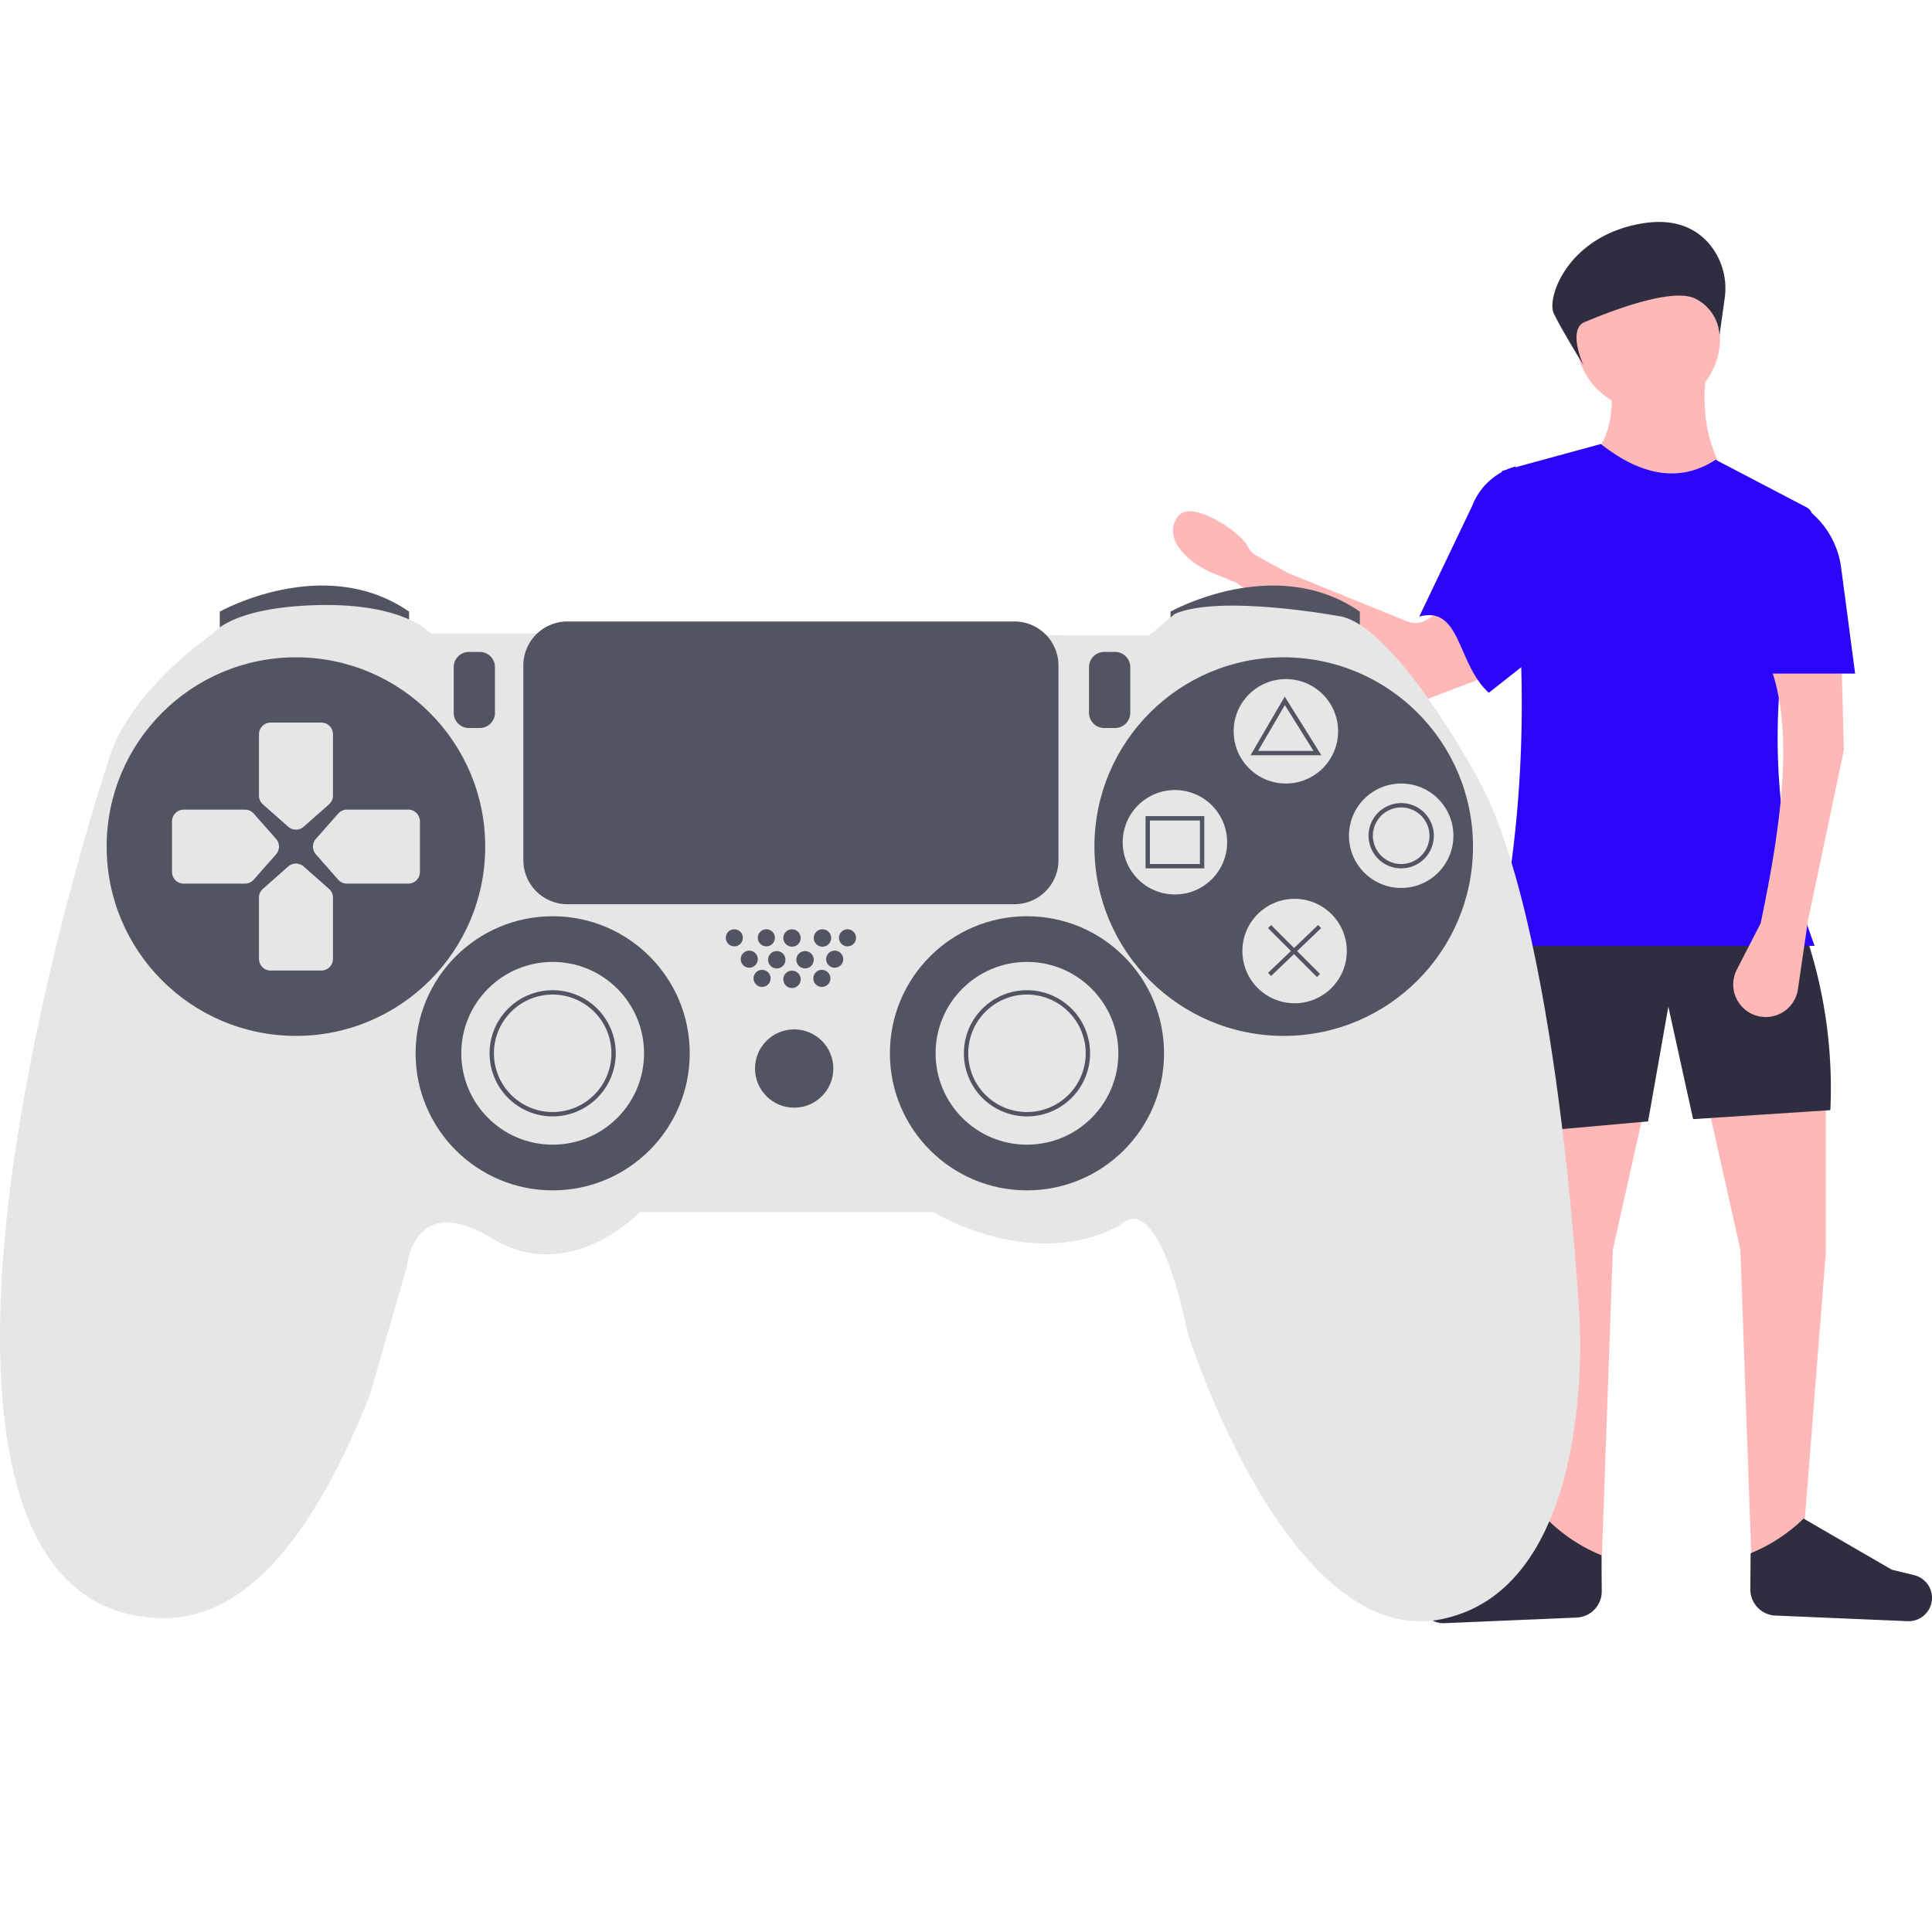 <svg xmlns="http://www.w3.org/2000/svg" width="356" height="356" viewBox="0 0 356 356"><defs><style>.a{fill:#fff;}.b{fill:#ffb8b8;}.c{fill:#2f2e41;}.d{fill:#2b04fa;}.e{fill:#535461;}.f{fill:#e6e6e6;}</style></defs><g transform="translate(-782 -4124)"><rect class="a" width="356" height="356" transform="translate(782 4124)"/><g transform="translate(504.099 3983.714)"><path class="b" d="M758.3,241.961q11.15,11.694,24.88,3.732c-3.841-6.155-4.756-12.851-3.732-19.9H761.615C762.405,231.987,762.193,237.758,758.3,241.961Z" transform="translate(-187.078 -17.37)"/><path class="b" d="M801.227,531.67l9.538-4.976,4.146-52.663V446.248l-21.978-.415,6.22,27.783Z" transform="translate(-200.566 -103.06)"/><path class="b" d="M752.511,531.67l-9.537-4.976-4.146-52.663V446.248l21.977-.415-6.22,27.783Z" transform="translate(-179.495 -103.06)"/><path class="c" d="M735.393,432.746l23.221-2.073,3.732-21.148,4.561,20.733L792.2,428.6a88.436,88.436,0,0,0-4.146-31.1l-55.566-1.244Z" transform="translate(-177.028 -83.753)"/><path class="b" d="M672.079,303.569,644.146,282.06a4.014,4.014,0,0,0-.948-.544l-4.06-1.652c-3.261-1.327-9.472-5.739-6.443-10.283,2.442-3.663,11.791,2.9,12.941,5.33a4.012,4.012,0,0,0,1.7,1.8l5.677,3.111a4.047,4.047,0,0,0,.426.2l21.612,8.76a4.064,4.064,0,0,0,3.7-.334l3.918-2.484a4.062,4.062,0,0,1,6.161,2.641l1.3,6.536a4.062,4.062,0,0,1-2.538,4.586l-11.587,4.417A4.062,4.062,0,0,1,672.079,303.569Z" transform="translate(-137.85 -33.999)"/><path class="d" d="M706.212,282.641c7.734-2.074,6.922,8.731,12.822,14.043l11.6-9.159-6.719-32.532h0a12.091,12.091,0,0,0-7.968,7.3Z" transform="translate(-166.794 -28.743)"/><path class="d" d="M729.774,340.673h58.468c-9.462-25.5-8.541-51.726-.484-78.452a1.992,1.992,0,0,0-.979-2.345L770,251.1c-6.588,4.287-13.668,2.969-21.148-2.9L730.6,253.177C735.57,283.008,735.711,312.226,729.774,340.673Z" transform="translate(-175.97 -26.098)"/><path class="c" d="M735.317,590.969,710.951,592a4.3,4.3,0,0,1-4.437-3.661h0a4.3,4.3,0,0,1,3.231-4.814l4.132-1.013,16.244-9.415a30.791,30.791,0,0,0,9.772,6.393l.048,6.619A4.827,4.827,0,0,1,735.317,590.969Z" transform="translate(-166.894 -152.62)"/><path class="c" d="M810.757,590.363l24.366,1.033a4.3,4.3,0,0,0,4.436-3.661h0a4.3,4.3,0,0,0-3.23-4.814l-4.133-1.013-16.244-9.415a30.779,30.779,0,0,1-9.771,6.393l-.048,6.619A4.827,4.827,0,0,0,810.757,590.363Z" transform="translate(-205.706 -152.384)"/><circle class="b" cx="13.269" cy="13.269" r="13.269" transform="translate(568.317 189.344)"/><path class="b" d="M806.014,362.445l-4.384,8.524a6,6,0,0,0,2.589,8.072,6.069,6.069,0,0,0,.636.282h0a5.994,5.994,0,0,0,8.036-4.748l1.83-12.546,6.635-31.515-.415-15.757h-13.27C812.2,326.477,809.953,343.765,806.014,362.445Z" transform="translate(-203.693 -52.016)"/><path class="d" d="M808.555,297.109h17.831L823.8,277.555a16.019,16.019,0,0,0-9.022-12.375h0Z" transform="translate(-206.649 -32.71)"/><path class="c" d="M778.135,195.305a12.755,12.755,0,0,0-2.789-10.021c-2.263-2.679-6.059-4.872-12.354-3.837-13.736,2.257-17.7,13.692-16.352,16.568s5.471,9.542,5.471,9.542-3.027-6.6.259-7.942,16-6.635,20.44-4.251a7.955,7.955,0,0,1,4.375,6.7Z" transform="translate(-182.442 0)"/><path class="e" d="M344.229,300.125v-4.41s19.244-10.825,34.879,0v4.009Z" transform="translate(-25.83 -42.727)"/><path class="e" d="M631.165,300.125v-4.41s19.244-10.825,34.879,0v4.009Z" transform="translate(-137.569 -42.727)"/><path class="f" d="M376.13,302.013H357.288s-4.811-5.613-20.848-5.212-19.243,5.212-19.243,5.212-15.835,10.624-19.444,23.854c0,0-19.444,58.331-19.845,104.035s17.239,52.118,26.46,53.32,25.658-.4,41.694-40.892l6.815-23.654s1.2-14.032,15.636-5.212,27.262-4.811,27.262-4.811H449.9s18.041,11.225,34.478,2.406c0,0,6.415-8.419,12.428,20.045,0,0,18.441,58.532,46.906,52.519S568.966,428.7,568.966,428.7s-3.808-74.769-19.444-101.229c0,0-15.034-27.462-25.057-28.665,0,0-21.649-4.009-30.068-.4l-4.811,4.009Z" transform="translate(0 -45.016)"/><circle class="e" cx="34.879" cy="34.879" r="34.879" transform="translate(297.552 261.407)"/><circle class="e" cx="34.879" cy="34.879" r="34.879" transform="translate(479.564 261.407)"/><path class="f" d="M368.944,347.345l-4.65,4.113a2.158,2.158,0,0,1-2.851,0l-4.658-4.113a2.152,2.152,0,0,1-.73-1.6V334.423a2.157,2.157,0,0,1,2.157-2.153h9.321a2.153,2.153,0,0,1,2.157,2.149v11.313A2.154,2.154,0,0,1,368.944,347.345Z" transform="translate(-30.435 -58.836)"/><path class="f" d="M368.944,379.464l-4.65-4.109a2.157,2.157,0,0,0-2.851,0l-4.658,4.113a2.152,2.152,0,0,0-.73,1.6v11.306a2.153,2.153,0,0,0,2.149,2.157h9.329a2.153,2.153,0,0,0,2.157-2.149v-11.31A2.155,2.155,0,0,0,368.944,379.464Z" transform="translate(-30.435 -75.405)"/><path class="f" d="M344.872,371.438l4.113-4.659a2.158,2.158,0,0,0,0-2.85l-4.113-4.659a2.16,2.16,0,0,0-1.6-.73H331.963a2.157,2.157,0,0,0-2.153,2.157v9.321a2.153,2.153,0,0,0,2.149,2.157h11.313A2.151,2.151,0,0,0,344.872,371.438Z" transform="translate(-20.215 -69.067)"/><path class="f" d="M376.986,371.436l-4.1-4.662a2.153,2.153,0,0,1,0-2.851l4.113-4.658a2.15,2.15,0,0,1,1.6-.73H389.9a2.153,2.153,0,0,1,2.157,2.149v9.329a2.153,2.153,0,0,1-2.149,2.157H378.6A2.156,2.156,0,0,1,376.986,371.436Z" transform="translate(-36.777 -69.064)"/><circle class="e" cx="25.257" cy="25.257" r="25.257" transform="translate(354.481 309.115)"/><circle class="e" cx="25.257" cy="25.257" r="25.257" transform="translate(441.879 309.115)"/><circle class="f" cx="16.838" cy="16.838" r="16.838" transform="translate(362.9 317.534)"/><path class="e" d="M437.275,436.286A11.626,11.626,0,1,1,448.9,424.659h0A11.64,11.64,0,0,1,437.275,436.286Zm0-22.451A10.824,10.824,0,1,0,448.1,424.659h0A10.837,10.837,0,0,0,437.275,413.835Z" transform="translate(-57.536 -90.287)"/><circle class="f" cx="16.838" cy="16.838" r="16.838" transform="translate(450.298 317.534)"/><path class="e" d="M580.414,436.286a11.626,11.626,0,1,1,11.627-11.627A11.626,11.626,0,0,1,580.414,436.286Zm0-22.451a10.824,10.824,0,1,0,10.824,10.824h0A10.836,10.836,0,0,0,580.414,413.835Z" transform="translate(-113.278 -90.287)"/><circle class="e" cx="7.216" cy="7.216" r="7.216" transform="translate(417.023 329.962)"/><circle class="e" cx="1.576" cy="1.576" r="1.576" transform="translate(411.634 311.516)"/><circle class="e" cx="1.576" cy="1.576" r="1.576" transform="translate(417.536 311.516)"/><circle class="e" cx="1.576" cy="1.576" r="1.576" transform="translate(416.75 318.993)"/><circle class="e" cx="1.604" cy="1.604" r="1.604" transform="translate(422.234 319.138)"/><circle class="e" cx="1.576" cy="1.576" r="1.576" transform="translate(427.767 318.993)"/><circle class="e" cx="1.576" cy="1.576" r="1.576" transform="translate(414.389 315.453)"/><circle class="e" cx="1.604" cy="1.604" r="1.604" transform="translate(419.428 315.53)"/><circle class="e" cx="1.604" cy="1.604" r="1.604" transform="translate(424.64 315.53)"/><circle class="e" cx="1.576" cy="1.576" r="1.576" transform="translate(430.128 315.453)"/><circle class="e" cx="1.604" cy="1.604" r="1.604" transform="translate(422.234 311.52)"/><circle class="e" cx="1.604" cy="1.604" r="1.604" transform="translate(427.847 311.52)"/><circle class="e" cx="1.576" cy="1.576" r="1.576" transform="translate(432.489 311.516)"/><path class="e" d="M417.626,310.946a2.8,2.8,0,0,0-2.8,2.8v8.419a2.8,2.8,0,0,0,2.8,2.8h2a2.8,2.8,0,0,0,2.8-2.8v-8.419a2.8,2.8,0,0,0-2.8-2.8Z" transform="translate(-53.323 -50.532)"/><path class="e" d="M609.354,310.946a2.8,2.8,0,0,0-2.8,2.8v8.419a2.8,2.8,0,0,0,2.8,2.8h2a2.8,2.8,0,0,0,2.8-2.8v-8.419a2.8,2.8,0,0,0-2.8-2.8Z" transform="translate(-127.986 -50.532)"/><circle class="f" cx="9.622" cy="9.622" r="9.622" transform="translate(505.222 265.416)"/><circle class="f" cx="9.622" cy="9.622" r="9.622" transform="translate(484.776 285.862)"/><circle class="f" cx="9.622" cy="9.622" r="9.622" transform="translate(526.47 284.66)"/><circle class="f" cx="9.622" cy="9.622" r="9.622" transform="translate(506.826 305.908)"/><path class="e" d="M443.95,301.754a8.118,8.118,0,0,0-8.11,8.109v35.881a8.12,8.12,0,0,0,8.11,8.11h82.386a8.119,8.119,0,0,0,8.109-8.11V309.863a8.117,8.117,0,0,0-8.109-8.109Z" transform="translate(-61.505 -46.952)"/><path class="e" d="M668.349,335.232H655.3l6.3-10.8Zm-11.652-.8h10.2l-5.278-8.446Z" transform="translate(-146.968 -55.784)"/><path class="e" d="M634.438,370.126H623.614V360.5h10.824Zm-10.023-.8h9.221v-8.018h-9.221Z" transform="translate(-134.629 -69.831)"/><path class="e" d="M696.93,368.592a6.014,6.014,0,1,1,6.014-6.014A6.014,6.014,0,0,1,696.93,368.592Zm0-11.225a5.212,5.212,0,1,0,5.212,5.212h0a5.218,5.218,0,0,0-5.212-5.212Z" transform="translate(-160.838 -68.297)"/><rect class="e" width="0.802" height="12.757" transform="translate(511.553 311.303) rotate(-45)"/><rect class="e" width="12.76" height="0.802" transform="translate(511.56 319.55) rotate(-43.734)"/></g></g></svg>
